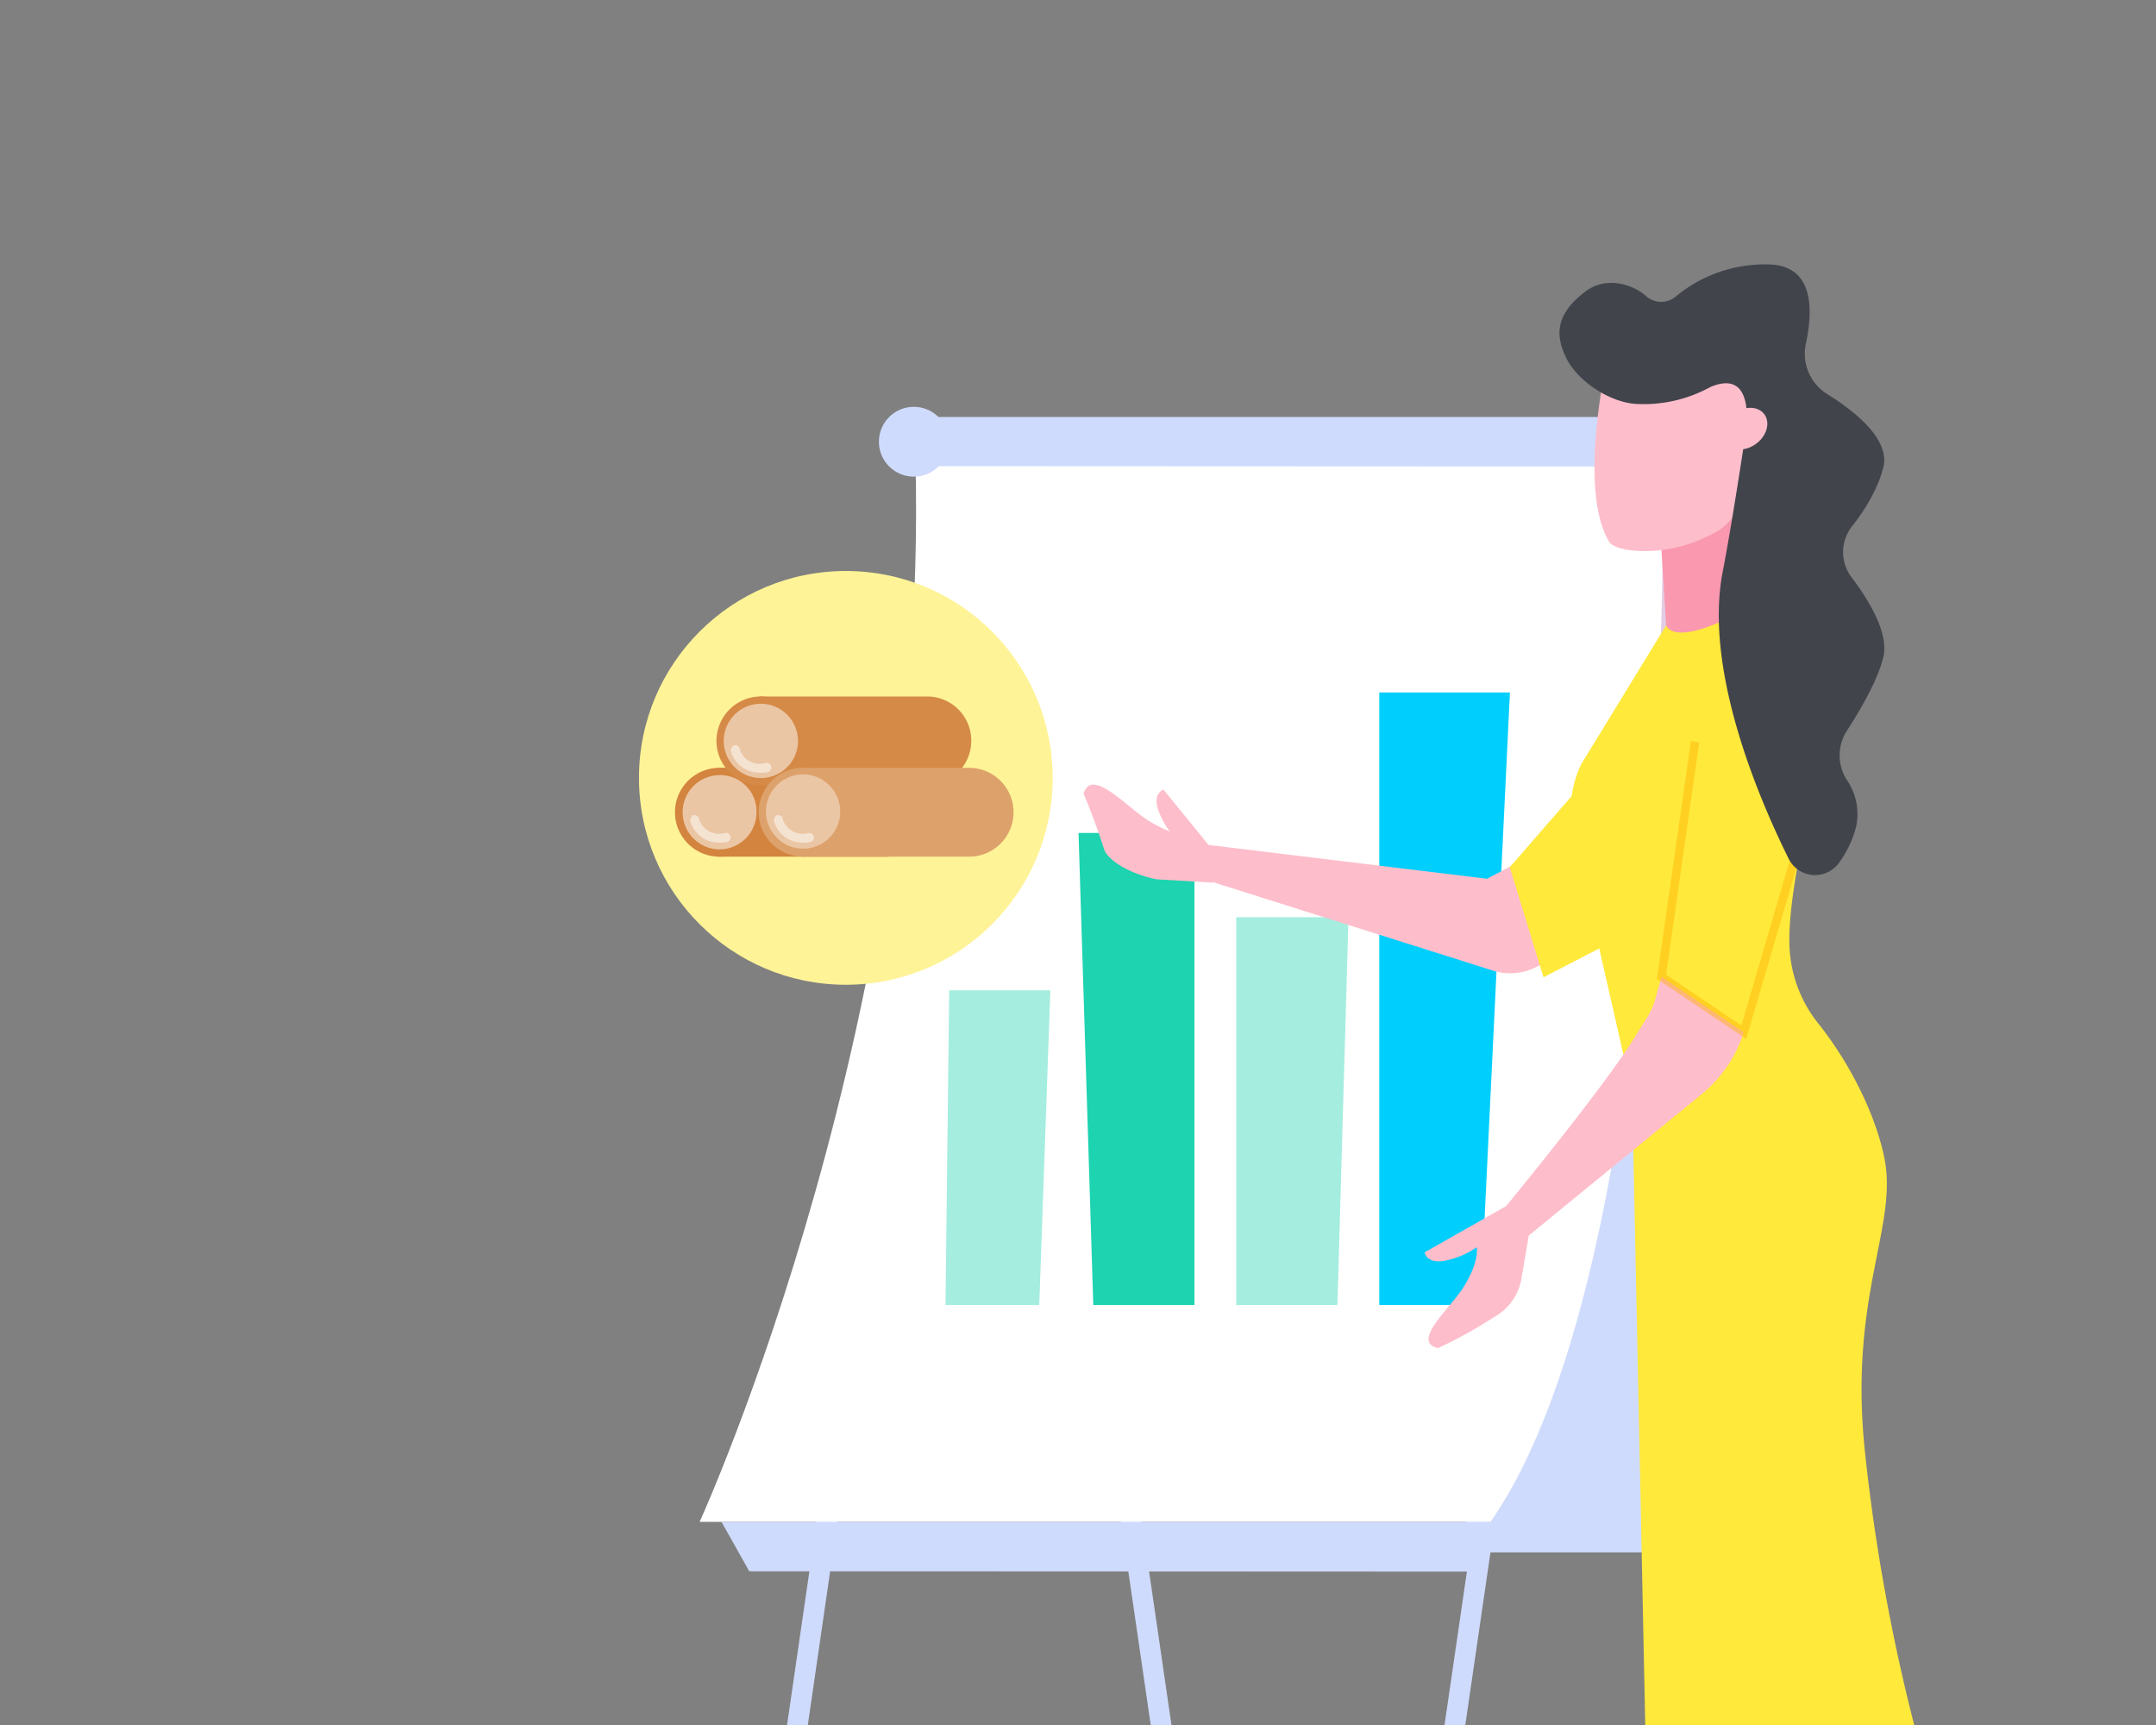 <svg id="Layer_1" data-name="Layer 1" xmlns="http://www.w3.org/2000/svg" xmlns:xlink="http://www.w3.org/1999/xlink" viewBox="0 0 500 400"><rect x="0" y="0" width="500" height="400" fill="#808080" stroke="none"/><defs><style>.cls-1{fill:none;}.cls-2{clip-path:url(#clip-path);}.cls-3{fill:#f998af;}.cls-4{fill:#0f0c26;}.cls-5{fill:#97a2f8;}.cls-6{fill:#febdcb;}.cls-7{fill:#e8edfb;}.cls-8{clip-path:url(#clip-path-2);}.cls-9{fill:#cfdbfc;}.cls-10{fill:#e3cce4;}.cls-11{fill:#fff;}.cls-12{fill:#a5eddf;}.cls-13{fill:#1dd3b0;}.cls-14{fill:#00cffd;}.cls-15{fill:#ffe93b;}.cls-16{opacity:0.44;}.cls-17{fill:#ffb000;}.cls-18{fill:#41444b;}.cls-19{fill:#fff397;}.cls-20{fill:#d3843e;}.cls-21{fill:#ebc6a5;}.cls-22{fill:#d58a47;}.cls-23{fill:#dda16b;}.cls-24{opacity:0.5;}.cls-25{clip-path:url(#clip-path-3);}.cls-26{fill:#565d6e;}</style><clipPath id="clip-path"><rect class="cls-1" x="10.899" y="-476.789" width="478" height="358"/></clipPath><clipPath id="clip-path-2"><rect class="cls-1" x="10.772" y="41.369" width="478.255" height="358.691"/></clipPath><clipPath id="clip-path-3"><rect class="cls-1" x="509.838" y="43.714" width="479" height="358"/></clipPath></defs><g id="Groupe_7123" data-name="Groupe 7123"><g id="Groupe_7128" data-name="Groupe 7128"><g id="Groupe_7122" data-name="Groupe 7122"><g class="cls-2"><g id="Groupe_7121" data-name="Groupe 7121"><g id="Groupe_7127" data-name="Groupe 7127"><g id="Groupe_7126" data-name="Groupe 7126"><path id="Tracé_8621" data-name="Tracé 8621" class="cls-3" d="M225.134,43.065q-4.482,17.076-8.961,34.144l-1.787,8.345c-19.117-1.447-47.313-4.379-70.08-6.094,1.388-17.945,3.868-35.637,5.9-53.4,1.358-.245,2.73-.459,4.1-.658,11.426-1.684,23.126-2.519,34.5-.506C196.407,26.256,211.617,33.712,225.134,43.065Z"/><path id="Tracé_8622" data-name="Tracé 8622" class="cls-4" d="M201.458,267.904l1.566,8.307H142.15c.022-2.966-.067-8.212-.216-15.171h53.719A82.768,82.768,0,0,1,201.458,267.904Z"/><path id="Tracé_8623" data-name="Tracé 8623" class="cls-4" d="M355.47,273.5H283.32c-.483,0-1.448-4.948-2.628-12.46h69.486A20.382,20.382,0,0,1,355.47,273.5Z"/><g id="Groupe_7081" data-name="Groupe 7081"><g id="Groupe_7080" data-name="Groupe 7080"><g id="Groupe_7079" data-name="Groupe 7079"><g id="Groupe_7078" data-name="Groupe 7078"><g id="Groupe_7077" data-name="Groupe 7077"><g id="Groupe_7076" data-name="Groupe 7076"><rect id="Rectangle_8876" data-name="Rectangle 8876" class="cls-5" x="108.047" y="273.804" width="287.921" height="1.878"/></g></g></g></g></g></g><g id="Groupe_7125" data-name="Groupe 7125"><path id="Tracé_8625" data-name="Tracé 8625" class="cls-6" d="M268.47,268.5H196.32c-.483,0-1.448-4.948-2.628-12.46-3.549-22.508-9.094-68.028-9.711-72.269-7.253-49.841-17.141-89.786-21.929-139.758-.676-7.1-1.106-14.669-1.433-22.494-.8-19.084-1.017-39.647-2.836-58.345-.6-6.179-1.373-12.147-2.4-17.794q-2.349-12.942-4.706-25.889-4.576-25.173-9.154-50.336c-3.882-21.358-15.552-52.53-5.478-73.283,2.168-4.466,6.4-7.928,11.826-10.5.186-.087.371-.175.564-.262,18.173-8.3,49.041-6.995,61.468-.2,21.856,11.955,26.243,49.477,26.213,70.755q-.056,38.277-.208,76.554-.167,48.09-.453,96.191-.59,103.954-1.425,207.918l25.048,16.227a20.642,20.642,0,0,1,9.39,15.943Z"/><path id="Tracé_8626" data-name="Tracé 8626" class="cls-6" d="M169.505-93.083q-.726,5.592-1.67,11.155h-.007c-2.551,15.173-6.185,30.163-10.046,45.1q-1.545,6.006-3.136,12-5.776,22.017-11.559,44.047-2.479,9.429-4.953,18.849-4.482,17.076-8.961,34.144l-1.787,8.345L94.87,232.607a41.082,41.082,0,0,0,5.92,14.026,81.251,81.251,0,0,0,7.862,9.409,81.579,81.579,0,0,1,5.8,6.859l1.567,8.307H55.153c.015-2.963-.07-8.207-.219-15.166-.725-34.277.695-110.128,1.334-159.577.094-7.4.476-14.722,1.038-22,1.388-17.945,3.868-35.637,5.9-53.4q.656-5.74,1.233-11.506c.265-2.534.491-5.069.71-7.61,1.591-18.895,3.049-37.8,4.484-56.706q1.62-21.27,3.237-42.545c2.87-36.863,5.421-94.717,36.55-121.29,15.771-13.466,28.991-8.306,39.021,3.7,11.981,14.354,19.406,38.478,21.153,52.3A273.239,273.239,0,0,1,169.505-93.083Z"/><path id="Tracé_8627" data-name="Tracé 8627" class="cls-7" d="M283.092,55.906a14.901,14.901,0,0,1-.679,3.978c-8.343,25.224-79.635,26.464-101.643,26.705-22.721.25-47.282-.71-65.627-4.664-7.776-1.67-14.437-3.885-19.366-6.778a200.522,200.522,0,0,0-39.358-17.308c-8.5-2.777-25.887-1.217-32.6-5.077-16.848-9.672,5.561-34.811,9.211-48.4.866-3.252,1.74-6.645,2.621-10.108,3.83-15.217,7.636-32.158,11.1-48.538,1.131-5.327,2.223-10.6,3.268-15.731,6.934-33.976,9.695-70.01,19.172-103.557q1.5-5.277,3.221-10.467c4.43-13.268,12.113-27.985,23.969-36.113a41.251,41.251,0,0,1,8.8-4.485c8.526-3.26,17.527-4.594,25.591-10.974l14.921-11.809c9.75-7.713,40.5,4.244,49.77,9.313,41.3,22.612,44.973,87.989,53.108,128.04q8.669,42.609,17.323,85.22,4.329,21.3,8.665,42.609C276.392,26.821,283.67,44.924,283.092,55.906Z"/></g></g></g></g></g></g></g></g><g id="Groupe_5499" data-name="Groupe 5499"><g id="Groupe_4271" data-name="Groupe 4271"><g class="cls-8"><g id="Groupe_4270" data-name="Groupe 4270"><g id="Groupe_4269" data-name="Groupe 4269"><g id="Groupe_4260" data-name="Groupe 4260"><g id="Groupe_4256" data-name="Groupe 4256"><path id="Tracé_6215" data-name="Tracé 6215" class="cls-9" d="M425.372,535.236h4.817c-8.829-58.733-17.437-117.793-25.77-174.984-5.61-38.5-11.411-78.317-17.241-117.762l-4.713.7c5.829,39.44,11.63,79.251,17.24,117.752C408,417.906,416.572,476.727,425.372,535.236Z"/></g><g id="Groupe_4257" data-name="Groupe 4257"><path id="Tracé_6216" data-name="Tracé 6216" class="cls-9" d="M286.834,535.236h4.818c-8.829-58.733-17.437-117.793-25.769-174.984-5.611-38.5-11.412-78.317-17.241-117.762l-4.714.7c5.829,39.44,11.63,79.251,17.24,117.752C269.472,417.906,278.041,476.727,286.834,535.236Z"/></g><path id="Tracé_6217" data-name="Tracé 6217" class="cls-10" d="M425.856,355.277c-40.259-82.832-40.261-244.645-40.261-244.645l-38.145,244.645Z"/><g id="Groupe_4258" data-name="Groupe 4258"><path id="Tracé_6218" data-name="Tracé 6218" class="cls-9" d="M165.634,544.764c14.716-94.874,27.808-186.481,41.648-283.339l4.642-10.548-4.716-.674-4.642,10.548c-13.874,97.092-27,188.906-41.752,284.013Z"/></g><g id="Groupe_4259" data-name="Groupe 4259"><path id="Tracé_6219" data-name="Tracé 6219" class="cls-9" d="M318.45,544.764c8.886-59.09,17.548-118.521,25.933-176.061,5.612-38.521,11.416-78.353,17.248-117.815l-4.713-.7c-5.833,39.467-11.637,79.3-17.25,117.825-8.417,57.764-17.114,117.435-26.036,176.748Z"/></g><path id="Tracé_6220" data-name="Tracé 6220" class="cls-9" d="M403.638,359.979l-28.289-186.11-37.717,172.911,4.934,13.2Z"/><path id="Tracé_6221" data-name="Tracé 6221" class="cls-11" d="M212.13,100.888c37.031-6.231,173.465,3.011,173.465,3.011s3.8,186.431-39.941,249c-44.6.036-183.407,0-183.407,0S217.117,232.955,212.13,100.888Z"/><path id="Tracé_6222" data-name="Tracé 6222" class="cls-9" d="M167.341,352.94l6.421,11.413,170.674.079,2.353-11.492Z"/><path id="Tracé_6223" data-name="Tracé 6223" class="cls-9" d="M212.416,96.687l1.719,11.413,170.674.079.786-11.492Z"/><path id="Tracé_6224" data-name="Tracé 6224" class="cls-9" d="M372.796,102.433a8.1,8.1,0,1,0,8.1-8.1,8.1,8.1,0,0,0-8.1,8.1Z"/><circle id="Ellipse_458" data-name="Ellipse 458" class="cls-9" cx="211.923" cy="102.432" r="8.097"/></g><g id="Groupe_4261" data-name="Groupe 4261"><path id="Tracé_6225" data-name="Tracé 6225" class="cls-12" d="M241.014,302.619h-21.742l.856-72.981h23.459Z"/><path id="Tracé_6226" data-name="Tracé 6226" class="cls-13" d="M277.005,302.619h-23.458l-3.424-109.472h26.882Z"/><path id="Tracé_6227" data-name="Tracé 6227" class="cls-12" d="M310.165,302.619h-23.458v-89.923h26.026Z"/><path id="Tracé_6228" data-name="Tracé 6228" class="cls-14" d="M343.325,302.619h-23.454v-142.05h30.3Z"/></g><g id="Groupe_4262" data-name="Groupe 4262"><path id="Tracé_6230" data-name="Tracé 6230" class="cls-3" d="M445.691,440.269a86.561,86.561,0,0,0-1.176-12.212,75.3,75.3,0,0,0-9.994-25.11c-4.907-1.819-9.6-4.089-14.614-6.071-5.245-2.075-10.914-3.4-17.724-5.029q.37,1.013.756,2.029c29.3,77.318,45.689,112.432,48.244,120.744a9.627,9.627,0,0,1,.612,3.849c-.424,4.013-2.291,12.591-14.039,20.754,12.472,3.109,24.195-19.073,24.195-19.073S446.311,466.878,445.691,440.269Z"/></g><path id="Tracé_6231" data-name="Tracé 6231" class="cls-3" d="M385.305,127.569l1.328,21.012,20.519-4.243-2.465-28.569Z"/><path id="Tracé_6232" data-name="Tracé 6232" class="cls-6" d="M380.572,127.782c-3-.09-5.777-.582-7.231-1.88-8.648-13.782,1.2-50.934,1.2-50.934l31.384,5.627,1,24.9a20.907,20.907,0,0,1-7.841,17.173h0A33.534,33.534,0,0,1,380.572,127.782Z"/><g id="Groupe_4263" data-name="Groupe 4263"><path id="Tracé_6234" data-name="Tracé 6234" class="cls-6" d="M412.688,447.658a86.562,86.562,0,0,0,3.132-11.862c1.878-11.7,2.041-28.093.914-33.395-3.971-3.408-9.171-.787-13.184-4.384-4.2-3.765-9.058-6.974-14.881-10.862,0,.718,0,1.438.006,2.164.677,82.682,3.87,121.3,3.385,129.982-.074,1.327-3.991,18.413-17.842,22,10.622,7.237,26.553-13.823,26.553-13.823S404.044,472.832,412.688,447.658Z"/></g><path id="Tracé_6235" data-name="Tracé 6235" class="cls-15" d="M386.407,144.999l-19.714,32.21a25.22,25.22,0,0,0-1.806,16.414l12.522,54.965a48.221,48.221,0,0,1,1.2,9.713l2.992,144.1h62.941a446.3,446.3,0,0,1-11.98-65.158c-3.993-36.719,7.694-52.692,4.438-68.762-1.919-9.47-7.556-21.46-15.493-31.37a30.487,30.487,0,0,1-6.523-18.359c-.669-27.257,27.875-102.5.631-84.192S386.407,144.999,386.407,144.999Z"/><path id="Tracé_6236" data-name="Tracé 6236" class="cls-6" d="M385.32,226.503l-1.48,5.284c-.822,2.936-1.866,4.045-4.245,7.98-6.937,11.572-30.312,39.914-30.312,39.914l-18.895,10.714s.389,2.727,4.675,1.948a19.409,19.409,0,0,0,7.4-3.117s.784,3.107-3.117,9.35c-2.913,4.663-12.256,12.609-5.844,14.025a108.092,108.092,0,0,0,13.014-7.2,12.586,12.586,0,0,0,6.315-8.9l1.71-10.006,40.121-32.8a30.363,30.363,0,0,0,9.6-13.941l.133-.4Z"/><path id="Tracé_6237" data-name="Tracé 6237" class="cls-6" d="M276.229,193.789c-.952.063-4.221-.028-9.793-3.433-5-3.057-13.369-12.641-15.134-6.275,2.571,5.919,4.873,13.23,4.873,13.23,1.911,3.4,7.969,5.827,12.07,6.587l12.98.77s4.647-4.7,4.9-4.887l-1.353-2.357A28.376,28.376,0,0,1,276.229,193.789Z"/><g id="Groupe_4264" data-name="Groupe 4264" class="cls-16"><path id="Tracé_6238" data-name="Tracé 6238" class="cls-17" d="M404.959,240.917l-20.694-13.948,7.877-55.15,1.937.277-7.7,53.935,17.46,11.766,12.881-43.909,1.877.55Z"/></g><path id="Tracé_6239" data-name="Tracé 6239" class="cls-18" d="M396.618,89.758a31.977,31.977,0,0,1-16.938,3.917c-6.2-.23-13.972-5.3-16.586-10.929-2.2-4.746-2.686-9.678,4.63-15.194,5.011-3.726,11.239-1.391,13.924,1.024a5.26,5.26,0,0,0,6.974.189,32.239,32.239,0,0,1,21.243-7.447c10.916,0,10.614,10.587,8.954,18.275a11.053,11.053,0,0,0,4.892,11.77c6.48,4.011,14.73,10.553,13.034,17.095-1.364,5.26-4.48,10.094-7.256,13.614a9.671,9.671,0,0,0-.092,11.8c4.027,5.312,8.744,13.03,7.348,18.614-1.322,5.289-5.263,12.075-8.437,16.971a10.519,10.519,0,0,0-.01,11.393,14.007,14.007,0,0,1,2.214,10.594,24.476,24.476,0,0,1-3.983,8.57,6.842,6.842,0,0,1-11.726-.9c-7.149-14.431-19.664-43.967-15.294-66.5,2.192-11.3,5.178-31.23,5.178-31.23S407.915,84.951,396.618,89.758Z"/><path id="Tracé_6240" data-name="Tracé 6240" class="cls-6" d="M380.307,211.769l-24.028,12.45a13.159,13.159,0,0,1-9.726.952l-66.081-20.874v-8.342l64.4,7.818,20.146-10.71Z"/><path id="Tracé_6241" data-name="Tracé 6241" class="cls-15" d="M385.32,209.391l-6.657-41.092-28.536,32.8,7.824,25.517,27.192-14.065C384.328,209.409,385.143,212.546,385.32,209.391Z"/><path id="Tracé_6242" data-name="Tracé 6242" class="cls-6" d="M408.802,95.644c-1.736-1.68-4.986-1.362-7.258.711s-2.707,5.114-.971,6.794,4.985,1.362,7.258-.711S410.538,97.324,408.802,95.644Z"/><path id="Tracé_6243" data-name="Tracé 6243" class="cls-6" d="M272.989,194.806a4.884,4.884,0,0,1-.965.216c.424.729.8,1.475,1.152,2.23,2.4,1.891,4.744,3.86,7.126,5.778.97-1.627,2.337-3.907,2.461-4.053l-12.947-15.882s-2.623.841-1.139,4.935A19.424,19.424,0,0,0,272.989,194.806Z"/></g></g></g></g><circle id="Ellipse_477" data-name="Ellipse 477" class="cls-19" cx="196.158" cy="180.378" r="47.973"/><g id="Groupe_5483" data-name="Groupe 5483"><path id="Tracé_467" data-name="Tracé 467" class="cls-20" d="M205.495,178.89h-38.663v18.91h38.494a9.333,9.333,0,0,0,9.29-9.376l0-.004v-.244a9.116,9.116,0,0,0-8.946-9.283l-.001,0Z"/><path id="Tracé_468" data-name="Tracé 468" class="cls-20" d="M205.495,198.647h-38.667a.8.8,0,0,1-.845-.746.601.601,0,0,1,0-.1v-18.911a.8.8,0,0,1,.752-.843h38.593a10.3,10.3,0,0,1,.168,20.6Zm-37.82-1.688h37.653a8.61,8.61,0,0,0,8.608-8.612h0a8.611,8.611,0,0,0-8.608-8.614h-37.65Z"/><circle id="Ellipse_59" data-name="Ellipse 59" class="cls-21" cx="166.832" cy="188.345" r="9.454"/><path id="Tracé_469" data-name="Tracé 469" class="cls-20" d="M166.832,198.648a10.3,10.3,0,0,1-10.3-10.3h0a10.3,10.3,0,0,1,10.3-10.3h0a10.3,10.3,0,0,1,10.3,10.3h0a10.233,10.233,0,0,1-10.166,10.3h-.134Zm0-18.91a8.611,8.611,0,0,0-.002,17.221h.002a8.61,8.61,0,0,0,8.611-8.609v-.002a8.437,8.437,0,0,0-8.256-8.611c-.119-.004-.238-.004-.355-.003Z"/><path id="Tracé_470" data-name="Tracé 470" class="cls-22" d="M214.949,162.345h-38.494v18.91h38.494a9.333,9.333,0,0,0,9.29-9.376l0-.004v-.244A9.482,9.482,0,0,0,214.949,162.345Z"/><path id="Tracé_471" data-name="Tracé 471" class="cls-22" d="M214.951,182.098h-38.495a.8.8,0,0,1-.845-.746.598.598,0,0,1,0-.1v-18.907a.8.8,0,0,1,.748-.845h38.594a10.233,10.233,0,0,1,10.297,10.163v.132A10.339,10.339,0,0,1,214.951,182.098Zm-37.82-1.688h37.65a8.611,8.611,0,0,0,0-17.221h-37.65Z"/><circle id="Ellipse_60" data-name="Ellipse 60" class="cls-21" cx="176.454" cy="171.799" r="9.454"/><path id="Tracé_472" data-name="Tracé 472" class="cls-22" d="M176.456,182.098a10.3,10.3,0,0,1-10.3-10.3h0a10.3,10.3,0,0,1,10.3-10.3h0a10.3,10.3,0,0,1,10.3,10.3h0A10.339,10.339,0,0,1,176.456,182.098Zm0-18.91a8.611,8.611,0,0,0-.002,17.222h.002a8.61,8.61,0,0,0,8.611-8.609v-.002h0A8.648,8.648,0,0,0,176.456,163.188Z"/><path id="Tracé_473" data-name="Tracé 473" class="cls-23" d="M224.742,178.89h-38.494v18.91h38.494a9.454,9.454,0,0,0,9.72-9.18l0-.004A9.456,9.456,0,0,0,225.28,178.894l-.005-0h-.2Z"/><path id="Tracé_474" data-name="Tracé 474" class="cls-23" d="M224.744,198.647h-38.495a.8.8,0,0,1-.845-.746.598.598,0,0,1,0-.1v-18.911a.8.8,0,0,1,.752-.843h38.594a10.3,10.3,0,0,1,0,20.6Zm-37.82-1.688h37.82a8.61,8.61,0,0,0,8.612-8.608v-.004a8.611,8.611,0,0,0-8.611-8.611h-37.82Z"/><circle id="Ellipse_61" data-name="Ellipse 61" class="cls-21" cx="186.247" cy="188.345" r="9.454"/><path id="Tracé_475" data-name="Tracé 475" class="cls-23" d="M186.248,198.648a10.3,10.3,0,1,1,10.3-10.3h0A10.567,10.567,0,0,1,186.248,198.648Zm0-19.078a8.611,8.611,0,0,0-8.611,8.611h0a8.61,8.61,0,0,0,8.609,8.611h.002a8.61,8.61,0,0,0,8.611-8.609v-.002a8.648,8.648,0,0,0-8.611-8.616Z"/><g id="Groupe_570" data-name="Groupe 570" class="cls-24"><path id="Tracé_476" data-name="Tracé 476" class="cls-11" d="M186.204,195.391a6.891,6.891,0,0,1-6.747-5.064,1.5,1.5,0,0,1,.845-1.349c.506,0,1.182.337,1.182.845a4.857,4.857,0,0,0,5.909,3.374,1.067,1.067,0,0,1,1.326.72l0.0.001a1.064,1.064,0,0,1-.652,1.3h0A6.28,6.28,0,0,1,186.204,195.391Z"/></g><g id="Groupe_571" data-name="Groupe 571" class="cls-24"><path id="Tracé_477" data-name="Tracé 477" class="cls-11" d="M176.235,179.171a6.891,6.891,0,0,1-6.747-5.064,1.5,1.5,0,0,1,.847-1.35c.506,0,1.182.337,1.182.845a4.857,4.857,0,0,0,5.907,3.376,1.067,1.067,0,0,1,.742,2.002l-.001 0a.538.538,0,0,1-.066.022A6.281,6.281,0,0,1,176.235,179.171Z"/></g><g id="Groupe_572" data-name="Groupe 572" class="cls-24"><path id="Tracé_478" data-name="Tracé 478" class="cls-11" d="M166.807,195.391a6.891,6.891,0,0,1-6.747-5.064,1.5,1.5,0,0,1,.845-1.349c.506,0,1.182.337,1.182.845h0a4.857,4.857,0,0,0,5.906,3.372,1.067,1.067,0,0,1,.742,2.002l-.001 0a.542.542,0,0,1-.066.022h0A6.28,6.28,0,0,1,166.807,195.391Z"/></g></g></g><g id="Groupe_4255" data-name="Groupe 4255"><g id="Groupe_4254" data-name="Groupe 4254"><g class="cls-25"><g id="Groupe_4253" data-name="Groupe 4253"><g id="Groupe_4252" data-name="Groupe 4252"><g id="Groupe_4245" data-name="Groupe 4245"><path id="Tracé_6192" data-name="Tracé 6192" class="cls-26" d="M580.487,600.282h-120.225a91.616,91.616,0,0,1-91.511-91.513v-31.45h9.245v31.449a82.36,82.36,0,0,0,82.266,82.267h120.225a82.359,82.359,0,0,0,82.265-82.267v-243.489h9.246v243.489A91.616,91.616,0,0,1,580.487,600.282Z"/></g></g></g></g></g></g></svg>